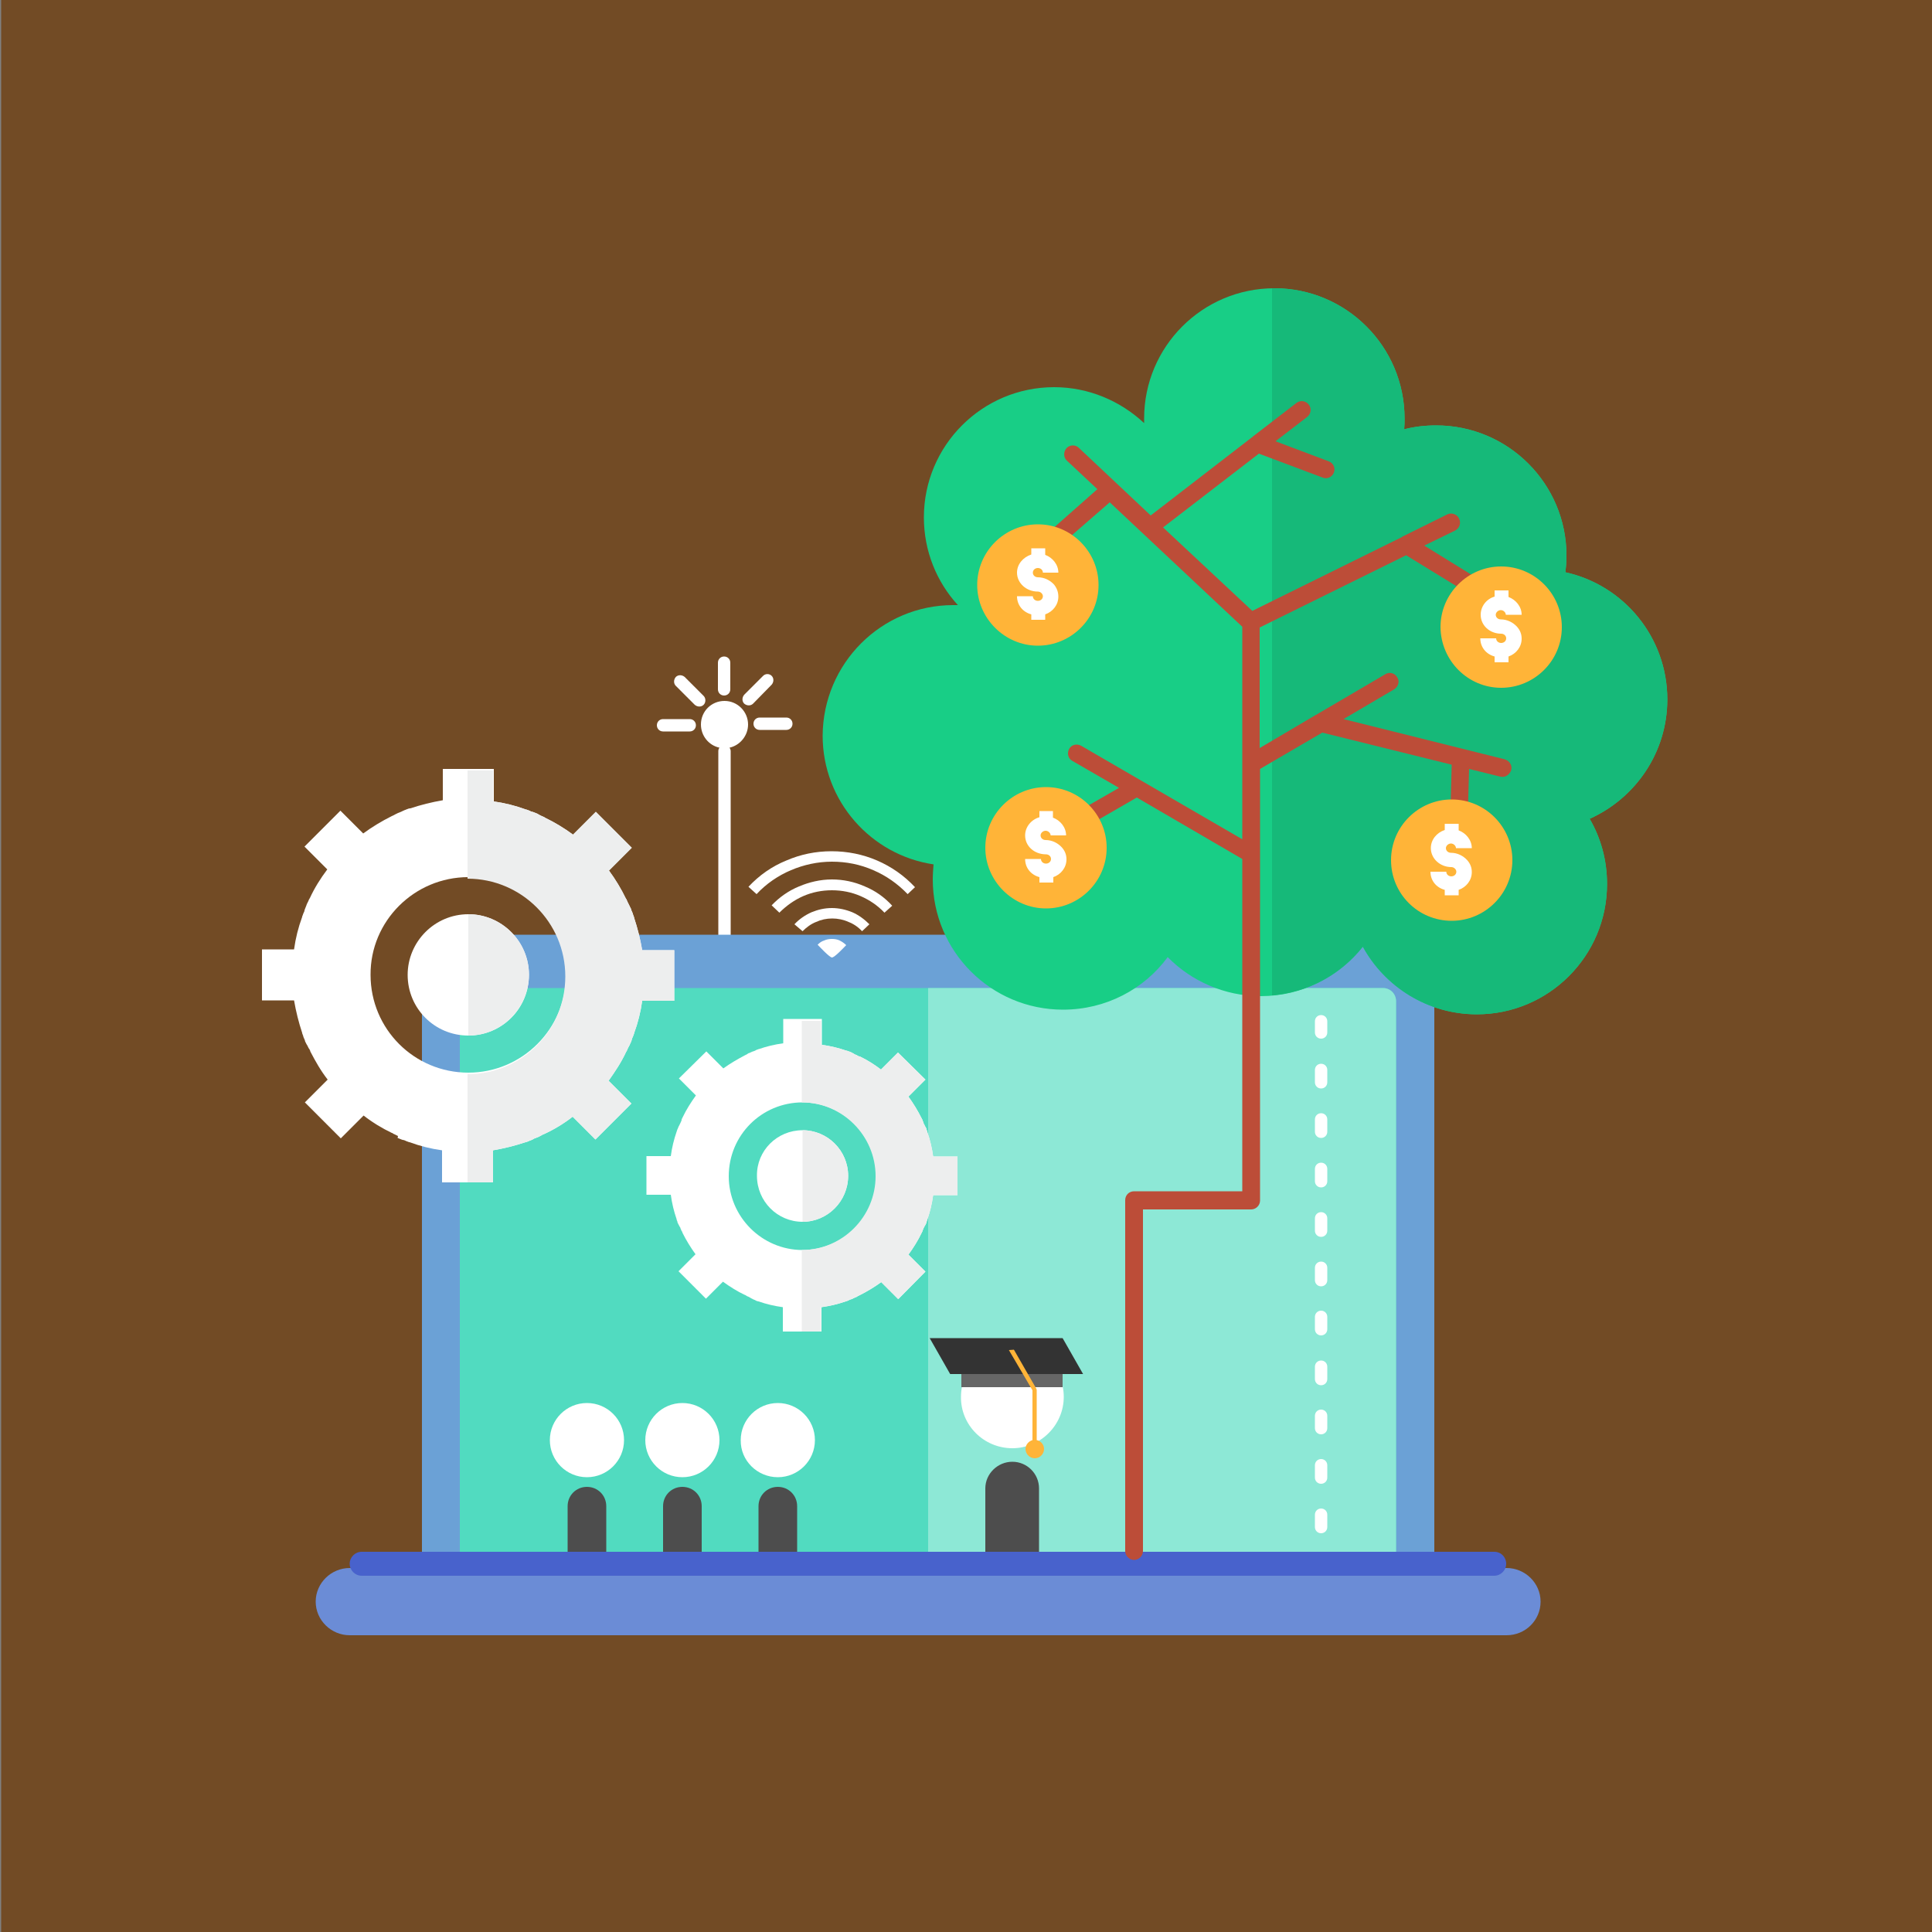 <?xml version="1.0" encoding="utf-8"?>
<!-- Generator: Adobe Illustrator 22.1.0, SVG Export Plug-In . SVG Version: 6.00 Build 0)  -->
<svg version="1.1" id="Layer_1" xmlns="http://www.w3.org/2000/svg" xmlns:xlink="http://www.w3.org/1999/xlink" x="0px" y="0px"
	 viewBox="0 0 500 500" style="enable-background:new 0 0 500 500;" xml:space="preserve">
<rect x="0" y="0" width="500" height="500" fill="#808080" stroke="none"/>
<style type="text/css">
	.st0{fill:#724B25;}
	.st1{fill:#FFFFFF;}
	.st2{fill-rule:evenodd;clip-rule:evenodd;fill:#6BA1D6;}
	.st3{fill-rule:evenodd;clip-rule:evenodd;fill:#51DBC0;}
	.st4{fill-rule:evenodd;clip-rule:evenodd;fill:#8DE8D6;}
	.st5{fill-rule:evenodd;clip-rule:evenodd;fill:#6B8CD6;}
	.st6{fill-rule:evenodd;clip-rule:evenodd;fill:#4862CC;}
	.st7{fill-rule:evenodd;clip-rule:evenodd;fill:#FFFFFF;}
	.st8{fill-rule:evenodd;clip-rule:evenodd;fill:#EDEEEE;}
	.st9{fill-rule:evenodd;clip-rule:evenodd;fill:#18CE86;}
	.st10{fill-rule:evenodd;clip-rule:evenodd;fill:#16B979;}
	.st11{fill:#BC4D38;}
	.st12{fill-rule:evenodd;clip-rule:evenodd;fill:#FFB438;}
	.st13{fill-rule:evenodd;clip-rule:evenodd;fill:#4D4D4D;}
	.st14{fill-rule:evenodd;clip-rule:evenodd;fill:#666666;}
	.st15{fill-rule:evenodd;clip-rule:evenodd;fill:#333333;}
	.st16{fill:#FFB438;}
</style>
<rect x="0.3" class="st0" width="500" height="500"/>
<path id="Transmitter" class="st1" d="M182.1,180.1c0.6,0.6,0.6,1.7,0,2.3c-0.6,0.6-1.6,0.6-2.3,0l-4.9-4.9c-0.6-0.6-0.6-1.6,0-2.3
	c0.6-0.6,1.6-0.6,2.3,0L182.1,180.1z M187.5,181.4c3.4,0,6.1,2.8,6.1,6.1c0,2.9-2.1,5.4-4.8,6c0.2,0.3,0.3,0.6,0.3,0.9v54.1
	c0,0.9-0.7,1.6-1.6,1.6c-0.9,0-1.6-0.7-1.6-1.6v-54.1c0-0.3,0.1-0.7,0.3-0.9c-2.8-0.6-4.8-3.1-4.8-6
	C181.4,184.1,184.1,181.4,187.5,181.4L187.5,181.4z M178.5,186.1c0.9,0,1.6,0.7,1.6,1.6c0,0.9-0.7,1.6-1.6,1.6h-6.9
	c-0.9,0-1.6-0.7-1.6-1.6c0-0.9,0.7-1.6,1.6-1.6H178.5z M189,178.4c0,0.9-0.7,1.6-1.6,1.6c-0.9,0-1.6-0.7-1.6-1.6v-6.9
	c0-0.9,0.7-1.6,1.6-1.6c0.9,0,1.6,0.7,1.6,1.6V178.4z M196.6,188.9c-0.9,0-1.6-0.7-1.6-1.6c0-0.9,0.7-1.6,1.6-1.6h6.9
	c0.9,0,1.6,0.7,1.6,1.6c0,0.9-0.7,1.6-1.6,1.6H196.6z M194.9,182.1c-0.6,0.6-1.6,0.6-2.3,0c-0.6-0.6-0.6-1.6,0-2.3l4.9-4.9
	c0.6-0.6,1.6-0.6,2.2,0c0.6,0.6,0.6,1.6,0,2.3L194.9,182.1z"/>
<g id="Laptop">
	<path class="st2" d="M115.3,241.9H365c3.4,0,6.2,2.8,6.2,6.2v159.2h-262V248.1C109.2,244.7,111.9,241.9,115.3,241.9L115.3,241.9z"
		/>
	<path class="st3" d="M122.4,255.7h235.5c1.9,0,3.4,1.5,3.4,3.4v148.2H119V259.1C119,257.2,120.5,255.7,122.4,255.7L122.4,255.7z"/>
	<path class="st4" d="M240.2,255.7h117.7c1.9,0,3.4,1.5,3.4,3.4v142.5H240.2V255.7z"/>
	<path class="st5" d="M90.5,405.8h299.4c4.8,0,8.8,3.9,8.8,8.7l0,0c0,4.8-3.9,8.7-8.8,8.7H90.5c-4.8,0-8.8-3.9-8.8-8.7l0,0
		C81.7,409.7,85.7,405.8,90.5,405.8L90.5,405.8z"/>
	<path class="st6" d="M93.6,401.6h293.1c1.8,0,3.1,1.4,3.1,3.1l0,0c0,1.7-1.4,3.1-3.1,3.1H93.6c-1.7,0-3.1-1.4-3.1-3.1l0,0
		C90.5,403,91.9,401.6,93.6,401.6L93.6,401.6z"/>
</g>
<g id="Gears">
	<path class="st7" d="M127.7,207.4c2.9,0.4,5.7,1.1,8.4,2.1l0.1,0c0.3,0.1,0.5,0.2,0.8,0.3l0.2,0.1c0.2,0.1,0.4,0.2,0.6,0.2l0.3,0.1
		c0.2,0.1,0.3,0.1,0.5,0.2l0.5,0.2l0.3,0.2c0.2,0.1,0.4,0.2,0.6,0.3l0.2,0.1c0.2,0.1,0.5,0.2,0.7,0.3l0.1,0.1c2.5,1.2,5,2.7,7.3,4.4
		l5.9-5.9l9.3,9.3l-5.9,5.9c1.7,2.3,3.2,4.8,4.4,7.3l0.1,0.1c0.1,0.2,0.2,0.5,0.3,0.7l0.1,0.2c0.1,0.2,0.2,0.4,0.3,0.6l0.2,0.4
		c0.1,0.2,0.1,0.3,0.2,0.4c0.1,0.2,0.2,0.4,0.2,0.6l0.1,0.2c0.1,0.2,0.2,0.5,0.3,0.7l0,0.1c0.1,0.3,0.2,0.5,0.3,0.8l0,0.1
		c0.9,2.7,1.6,5.5,2.1,8.4h8.3V259h-8.3c-0.4,2.9-1.1,5.7-2.1,8.4l0,0.1c-0.1,0.2-0.2,0.5-0.3,0.8l-0.1,0.2
		c-0.1,0.2-0.2,0.4-0.2,0.6l-0.1,0.3c-0.1,0.2-0.1,0.3-0.2,0.5c-0.1,0.2-0.2,0.3-0.2,0.5l-0.2,0.3c-0.1,0.2-0.2,0.4-0.3,0.6
		l-0.1,0.2c-0.1,0.3-0.2,0.5-0.4,0.8v0c-1.2,2.6-2.8,5-4.5,7.4l5.9,5.9l-9.3,9.3l-5.9-5.9c-2.3,1.8-4.8,3.3-7.4,4.5v0
		c-0.3,0.1-0.5,0.2-0.8,0.4l-0.2,0.1c-0.2,0.1-0.4,0.2-0.6,0.3l-0.3,0.1c-0.2,0.1-0.4,0.2-0.5,0.2c-0.1,0-0.2,0.1-0.4,0.2
		c-0.1,0.1-0.2,0.1-0.4,0.2c-0.2,0.1-0.4,0.2-0.5,0.2l-0.2,0.1c-0.2,0.1-0.5,0.2-0.8,0.3l-0.1,0c-2.7,0.9-5.5,1.6-8.4,2.1v8.3h-13.2
		v-8.3c-2.9-0.4-5.7-1.1-8.4-2.1l-0.1,0c-0.3-0.1-0.5-0.2-0.8-0.3l-0.2-0.1c-0.2-0.1-0.5-0.2-0.7-0.2l-0.3-0.1
		c-0.2-0.1-0.3-0.1-0.5-0.2l-0.5-0.2L103,294c-0.2-0.1-0.4-0.2-0.6-0.3l-0.2-0.1c-0.2-0.1-0.5-0.2-0.7-0.4l-0.1,0
		c-2.5-1.2-5-2.7-7.3-4.5l-5.9,5.9l-9.3-9.3l5.9-5.9c-1.8-2.3-3.2-4.8-4.5-7.3l0-0.1c-0.1-0.2-0.2-0.5-0.4-0.7l-0.1-0.2
		c-0.1-0.2-0.2-0.4-0.3-0.6l-0.2-0.3c-0.1-0.2-0.1-0.3-0.2-0.4c-0.1-0.2-0.2-0.4-0.2-0.6l-0.1-0.2c-0.1-0.2-0.2-0.5-0.3-0.7l0-0.1
		c-0.1-0.3-0.2-0.5-0.3-0.8l0-0.1c-0.9-2.7-1.6-5.5-2.1-8.4h-8.3v-13.2h8.3c0.4-2.9,1.1-5.7,2.1-8.4l0-0.1c0.1-0.2,0.2-0.5,0.3-0.8
		l0.1-0.2c0.1-0.2,0.2-0.4,0.2-0.6l0.1-0.3c0.1-0.2,0.1-0.3,0.2-0.5c0.1-0.2,0.1-0.3,0.2-0.5l0.1-0.3c0.1-0.2,0.2-0.4,0.3-0.6
		l0.1-0.2c0.1-0.3,0.2-0.5,0.4-0.8h0c1.2-2.6,2.7-5,4.5-7.4l-5.9-5.9l9.3-9.3l5.9,5.9c2.3-1.7,4.8-3.2,7.4-4.5h0
		c0.2-0.1,0.5-0.2,0.8-0.4l0.2-0.1c0.2-0.1,0.4-0.2,0.6-0.3l0.3-0.1c0.2-0.1,0.4-0.2,0.5-0.2c0.1-0.1,0.2-0.1,0.4-0.2
		c0.1-0.1,0.3-0.1,0.4-0.2c0.2-0.1,0.4-0.1,0.5-0.2l0.3-0.1c0.2-0.1,0.5-0.2,0.7-0.2l0.1,0c2.7-0.9,5.5-1.6,8.4-2.1V199h13.2V207.4z
		 M121.2,236.6c8.6,0,15.7,7,15.7,15.7c0,8.7-7,15.7-15.7,15.7c-8.7,0-15.7-7-15.7-15.7C105.5,243.7,112.5,236.6,121.2,236.6
		L121.2,236.6z M121.2,227c14,0,25.3,11.4,25.3,25.3c0,14-11.4,25.3-25.3,25.3c-14,0-25.3-11.3-25.3-25.3
		C95.8,238.4,107.2,227,121.2,227L121.2,227z"/>
	<path class="st8" d="M127.7,207.4c2.9,0.4,5.7,1.1,8.4,2.1l0.1,0c0.3,0.1,0.5,0.2,0.8,0.3l0.2,0.1c0.2,0.1,0.4,0.2,0.6,0.2l0.3,0.1
		c0.2,0.1,0.3,0.1,0.5,0.2l0.5,0.2l0.3,0.2c0.2,0.1,0.4,0.2,0.6,0.3l0.2,0.1c0.2,0.1,0.5,0.2,0.7,0.3l0.1,0.1c2.5,1.2,5,2.7,7.3,4.4
		l5.9-5.9l9.3,9.3l-5.9,5.9c1.7,2.3,3.2,4.8,4.4,7.3l0.1,0.1c0.1,0.2,0.2,0.5,0.3,0.7l0.1,0.2c0.1,0.2,0.2,0.4,0.3,0.6l0.2,0.4
		c0.1,0.2,0.1,0.3,0.2,0.4c0.1,0.2,0.2,0.4,0.2,0.6l0.1,0.2c0.1,0.2,0.2,0.5,0.3,0.7l0,0.1c0.1,0.3,0.2,0.5,0.3,0.8l0,0.1
		c0.9,2.7,1.6,5.5,2.1,8.4h8.3V259h-8.3c-0.4,2.9-1.1,5.7-2.1,8.4l0,0.1c-0.1,0.2-0.2,0.5-0.3,0.8l-0.1,0.2
		c-0.1,0.2-0.2,0.4-0.2,0.6l-0.1,0.3c-0.1,0.2-0.1,0.3-0.2,0.5c-0.1,0.2-0.2,0.3-0.2,0.5l-0.2,0.3c-0.1,0.2-0.2,0.4-0.3,0.6
		l-0.1,0.2c-0.1,0.3-0.2,0.5-0.4,0.8v0c-1.2,2.6-2.8,5-4.5,7.4l5.9,5.9l-9.3,9.3l-5.9-5.9c-2.3,1.8-4.8,3.3-7.4,4.5v0
		c-0.3,0.1-0.5,0.2-0.8,0.4l-0.2,0.1c-0.2,0.1-0.4,0.2-0.6,0.3l-0.3,0.1c-0.2,0.1-0.4,0.2-0.5,0.2c-0.1,0-0.2,0.1-0.4,0.2
		c-0.1,0.1-0.2,0.1-0.4,0.2c-0.2,0.1-0.4,0.2-0.5,0.2l-0.3,0.1c-0.2,0.1-0.5,0.2-0.7,0.3l-0.1,0c-2.7,0.9-5.5,1.6-8.4,2.1v8.3h-6.6
		v-28c14,0,25.3-11.3,25.3-25.3c0-14-11.4-25.3-25.3-25.3v-28h6.6V207.4z M121.2,268v-31.4c8.6,0,15.7,7,15.7,15.7
		C136.8,261,129.8,268,121.2,268L121.2,268z"/>
	<path class="st7" d="M212.7,270.4c2.2,0.3,4.3,0.8,6.3,1.5l0.1,0c0.2,0.1,0.4,0.1,0.5,0.2l0.1,0c0.2,0.1,0.3,0.1,0.5,0.2l0.2,0.1
		c0.1,0.1,0.2,0.1,0.4,0.2l0.3,0.2l0.2,0.1c0.2,0.1,0.3,0.1,0.5,0.2l0.1,0.1c0.2,0.1,0.4,0.2,0.5,0.2l0.1,0c1.9,0.9,3.8,2.1,5.5,3.4
		l4.4-4.4l7.1,7l-4.4,4.4c1.3,1.8,2.4,3.6,3.4,5.6l0,0c0.1,0.2,0.2,0.4,0.3,0.5l0,0.2c0.1,0.2,0.2,0.3,0.2,0.5l0.1,0.3
		c0.1,0.1,0.1,0.2,0.2,0.3c0,0.2,0.1,0.3,0.2,0.4l0.1,0.2c0.1,0.2,0.2,0.4,0.2,0.5l0,0.1c0.1,0.2,0.2,0.4,0.2,0.6l0,0
		c0.7,2,1.2,4.1,1.5,6.3h6.3v10h-6.3c-0.3,2.2-0.8,4.3-1.5,6.3l0,0c-0.1,0.2-0.1,0.4-0.2,0.6l0,0.1c-0.1,0.2-0.1,0.3-0.2,0.5
		l-0.1,0.2c-0.1,0.1-0.1,0.2-0.2,0.3c-0.1,0.2-0.1,0.3-0.2,0.4l-0.1,0.2c-0.1,0.2-0.1,0.3-0.2,0.5l0,0.1c-0.1,0.2-0.2,0.4-0.3,0.6h0
		c-0.9,1.9-2.1,3.8-3.4,5.6l4.4,4.4l-7,7.1l-4.4-4.4c-1.8,1.3-3.6,2.4-5.6,3.4l0,0c-0.2,0.1-0.4,0.2-0.6,0.3l-0.1,0.1
		c-0.2,0.1-0.3,0.1-0.5,0.2l-0.2,0.1c-0.1,0-0.3,0.1-0.4,0.2c-0.1,0.1-0.2,0.1-0.3,0.1c-0.1,0.1-0.2,0.1-0.3,0.1
		c-0.2,0.1-0.3,0.1-0.4,0.2l-0.2,0.1c-0.2,0.1-0.4,0.1-0.5,0.2l-0.1,0c-2,0.7-4.1,1.2-6.3,1.5v6.3h-10v-6.3
		c-2.2-0.3-4.3-0.8-6.3-1.5l-0.1,0c-0.2-0.1-0.4-0.1-0.6-0.2l-0.1-0.1c-0.2-0.1-0.3-0.1-0.5-0.2l-0.2-0.1c-0.1-0.1-0.2-0.1-0.4-0.2
		l-0.3-0.2l-0.2-0.1c-0.2-0.1-0.3-0.2-0.5-0.2l-0.1-0.1c-0.2-0.1-0.4-0.2-0.5-0.3l-0.1,0c-1.9-0.9-3.8-2.1-5.6-3.4l-4.4,4.4
		l-7.1-7.1l4.4-4.4c-1.3-1.8-2.4-3.6-3.4-5.6l0-0.1c-0.1-0.2-0.2-0.4-0.3-0.5l0-0.1c-0.1-0.2-0.2-0.3-0.2-0.5l-0.1-0.2
		c-0.1-0.1-0.1-0.2-0.2-0.3c-0.1-0.2-0.1-0.3-0.2-0.4l-0.1-0.2c-0.1-0.2-0.2-0.4-0.2-0.5l0-0.1c-0.1-0.2-0.2-0.4-0.2-0.6l0,0
		c-0.7-2-1.2-4.1-1.5-6.3h-6.3v-10h6.3c0.3-2.2,0.8-4.3,1.5-6.3l0,0c0.1-0.2,0.1-0.4,0.2-0.6l0.1-0.2c0.1-0.2,0.1-0.3,0.2-0.5
		l0.1-0.2c0.1-0.1,0.1-0.2,0.2-0.4c0.1-0.1,0.1-0.2,0.2-0.4l0.1-0.2c0.1-0.2,0.1-0.3,0.2-0.5l0-0.2c0.1-0.2,0.2-0.4,0.3-0.6l0,0
		c0.9-1.9,2.1-3.8,3.4-5.6l-4.4-4.4l7.1-7l4.4,4.4c1.8-1.3,3.7-2.4,5.6-3.4l0,0c0.2-0.1,0.4-0.2,0.6-0.3l0.1-0.1
		c0.2-0.1,0.3-0.2,0.5-0.2l0.2-0.1c0.1-0.1,0.3-0.1,0.4-0.2c0.1,0,0.2-0.1,0.3-0.1c0.1,0,0.2-0.1,0.3-0.1c0.2-0.1,0.3-0.1,0.4-0.2
		l0.2-0.1c0.2-0.1,0.4-0.1,0.5-0.2l0.1,0c2-0.7,4.1-1.2,6.3-1.5v-6.3h10V270.4z M207.7,292.5c6.5,0,11.8,5.3,11.8,11.8
		c0,6.5-5.3,11.9-11.8,11.9c-6.5,0-11.8-5.3-11.8-11.9C195.8,297.8,201.1,292.5,207.7,292.5L207.7,292.5z M207.7,285.3
		c10.5,0,19.1,8.6,19.1,19.1c0,10.6-8.6,19.1-19.1,19.1c-10.5,0-19.1-8.6-19.1-19.1C188.6,293.8,197.1,285.3,207.7,285.3
		L207.7,285.3z"/>
	<path class="st8" d="M212.7,270.4c2.2,0.3,4.3,0.8,6.3,1.5l0.1,0c0.2,0.1,0.4,0.1,0.5,0.2l0.1,0c0.2,0.1,0.3,0.1,0.5,0.2l0.2,0.1
		c0.1,0.1,0.2,0.1,0.4,0.2l0.3,0.2l0.2,0.1c0.2,0.1,0.3,0.1,0.5,0.2l0.1,0.1c0.2,0.1,0.4,0.2,0.5,0.2l0.1,0c1.9,0.9,3.8,2.1,5.5,3.4
		l4.4-4.4l7.1,7l-4.4,4.4c1.3,1.8,2.4,3.6,3.4,5.6l0,0c0.1,0.2,0.2,0.4,0.3,0.5l0,0.2c0.1,0.2,0.2,0.3,0.2,0.5l0.1,0.3
		c0.1,0.1,0.1,0.2,0.2,0.3c0,0.2,0.1,0.3,0.2,0.4l0.1,0.2c0.1,0.2,0.2,0.4,0.2,0.5l0,0.1c0.1,0.2,0.2,0.4,0.2,0.6l0,0
		c0.7,2,1.2,4.1,1.5,6.3h6.3v10h-6.3c-0.3,2.2-0.8,4.3-1.5,6.3l0,0c-0.1,0.2-0.1,0.4-0.2,0.6l0,0.1c-0.1,0.2-0.1,0.3-0.2,0.5
		l-0.1,0.2c-0.1,0.1-0.1,0.2-0.2,0.3c-0.1,0.2-0.1,0.3-0.2,0.4l-0.1,0.2c-0.1,0.2-0.1,0.3-0.2,0.5l0,0.1c-0.1,0.2-0.2,0.4-0.3,0.6h0
		c-0.9,1.9-2.1,3.8-3.4,5.6l4.4,4.4l-7.1,7.1l-4.4-4.4c-1.8,1.3-3.6,2.4-5.6,3.4l0,0c-0.2,0.1-0.4,0.2-0.6,0.3l-0.1,0.1
		c-0.2,0.1-0.3,0.1-0.5,0.2l-0.2,0.1c-0.1,0-0.3,0.1-0.4,0.2c-0.1,0.1-0.2,0.1-0.3,0.1c-0.1,0.1-0.2,0.1-0.3,0.1
		c-0.2,0.1-0.3,0.1-0.4,0.2l-0.2,0.1c-0.2,0.1-0.4,0.1-0.5,0.2l-0.1,0c-2,0.7-4.1,1.2-6.3,1.5v6.3h-5v-21.1
		c10.5,0,19.1-8.6,19.1-19.1c0-10.5-8.6-19.1-19.1-19.1v-21.1h5V270.4z M207.7,316.2v-23.7c6.5,0,11.8,5.3,11.8,11.8
		C219.5,310.9,214.2,316.2,207.7,316.2L207.7,316.2z"/>
</g>
<g id="Leaves">
	<path class="st9" d="M246.7,156.6c0.4,0,0.8,0,1.2,0c-5.5-6-8.8-14-8.8-22.7c0-18.6,15.1-33.7,33.7-33.7c9,0,17.2,3.6,23.3,9.3
		c0-0.4,0-0.8,0-1.2c0-18.6,15.1-33.7,33.7-33.7c18.6,0,33.7,15.1,33.7,33.7c0,0.9,0,1.8-0.1,2.8c2.7-0.7,5.4-1,8.3-1
		c18.6,0,33.7,15.1,33.7,33.7c0,1.5-0.1,2.9-0.3,4.3c15.1,3.3,26.4,16.8,26.4,32.9c0,13.8-8.3,25.6-20.1,30.9
		c2.9,5,4.5,10.7,4.5,16.9c0,18.6-15.1,33.7-33.7,33.7c-12.7,0-23.8-7.1-29.5-17.5c-6.2,7.8-15.7,12.8-26.4,12.8
		c-9.4,0-18-3.9-24.1-10.1c-6.1,8.3-16,13.6-27.1,13.6c-18.6,0-33.7-15.1-33.7-33.7c0-1.3,0.1-2.6,0.2-3.9
		c-16.2-2.4-28.7-16.4-28.7-33.3C213,171.7,228.1,156.6,246.7,156.6L246.7,156.6z"/>
	<path class="st10" d="M329.2,74.6c0.2,0,0.4,0,0.6,0c18.6,0,33.7,15.1,33.7,33.7c0,0.9,0,1.8-0.1,2.8c2.7-0.7,5.4-1,8.3-1
		c18.6,0,33.7,15.1,33.7,33.7c0,1.5-0.1,2.9-0.3,4.3c15.1,3.3,26.4,16.8,26.4,32.9c0,13.8-8.3,25.6-20.1,30.9
		c2.9,5,4.5,10.7,4.5,16.9c0,18.6-15.1,33.7-33.7,33.7c-12.7,0-23.8-7.1-29.5-17.5c-5.6,7.1-14,11.8-23.5,12.6V74.6z"/>
</g>
<path id="Tree" class="st11" d="M291.2,401.4c0,1.2,1,2.3,2.3,2.3c1.2,0,2.3-1,2.3-2.3V313h28c1.2,0,2.3-1,2.3-2.3V199l16.1-9.4
	l33.5,8.3l-0.5,18.6c0,1.2,1,2.3,2.2,2.3c1.2,0,2.3-1,2.3-2.2l0.5-17.6l8.1,2c1.2,0.3,2.4-0.5,2.8-1.7c0.3-1.2-0.4-2.4-1.7-2.8
	l-41.7-10.4l13.1-7.7c1.1-0.7,1.5-2.1,0.8-3.1c-0.6-1.1-2-1.5-3.1-0.8l-17.9,10.5c-0.1,0-0.2,0.1-0.2,0.1l-14.4,8.5v-31.2l37.9-18.7
	l22,13.5c1.1,0.7,2.5,0.3,3.1-0.8c0.7-1.1,0.3-2.5-0.8-3.1l-19.6-12.1l8-3.9c1.1-0.6,1.6-1.9,1-3.1c-0.5-1.1-1.9-1.6-3-1.1
	l-11.5,5.7c-0.1,0-0.2,0.1-0.3,0.2l-38.7,19.1l-23.1-21.6l24.8-19.1l16.5,6.2c1.2,0.5,2.5-0.2,2.9-1.3c0.5-1.2-0.2-2.5-1.3-2.9
	l-13.8-5.2l8.2-6.3c1-0.8,1.2-2.2,0.4-3.2c-0.8-1-2.2-1.2-3.2-0.4l-11.3,8.7c0,0.1-0.1,0.1-0.1,0.1l-26.3,20.3l-18.6-17.5
	c-0.9-0.9-2.4-0.8-3.2,0.1c-0.8,0.9-0.8,2.4,0.1,3.2l7.9,7.4L272,137.2c-0.9,0.8-1,2.3-0.2,3.2c0.8,0.9,2.3,1,3.2,0.2l12.2-10.6
	l34.3,32.2v55l-41.7-24.2c-1.1-0.6-2.5-0.3-3.1,0.8c-0.6,1.1-0.3,2.5,0.8,3.1l12.1,7l-27.5,15.8c-1.1,0.6-1.5,2-0.8,3.1
	c0.6,1.1,2,1.5,3.1,0.8l29.8-17.2l27.3,15.9v86h-28c-1.3,0-2.3,1-2.3,2.3V401.4z"/>
<path id="Line" class="st1" d="M343.5,395.2c0,0.9-0.7,1.6-1.6,1.6c-0.9,0-1.6-0.7-1.6-1.6V392c0-0.9,0.7-1.6,1.6-1.6
	c0.9,0,1.6,0.7,1.6,1.6V395.2z M340.3,264.3c0-0.9,0.7-1.6,1.6-1.6c0.9,0,1.6,0.7,1.6,1.6v2.9c0,0.9-0.7,1.6-1.6,1.6
	c-0.9,0-1.6-0.7-1.6-1.6V264.3z M340.3,276.9c0-0.9,0.7-1.6,1.6-1.6c0.9,0,1.6,0.7,1.6,1.6v3.2c0,0.9-0.7,1.6-1.6,1.6
	c-0.9,0-1.6-0.7-1.6-1.6V276.9z M340.3,289.7c0-0.9,0.7-1.6,1.6-1.6c0.9,0,1.6,0.7,1.6,1.6v3.2c0,0.9-0.7,1.6-1.6,1.6
	c-0.9,0-1.6-0.7-1.6-1.6V289.7z M340.3,302.5c0-0.9,0.7-1.6,1.6-1.6c0.9,0,1.6,0.7,1.6,1.6v3.2c0,0.9-0.7,1.6-1.6,1.6
	c-0.9,0-1.6-0.7-1.6-1.6V302.5z M340.3,315.3c0-0.9,0.7-1.6,1.6-1.6c0.9,0,1.6,0.7,1.6,1.6v3.2c0,0.9-0.7,1.6-1.6,1.6
	c-0.9,0-1.6-0.7-1.6-1.6V315.3z M340.3,328.1c0-0.9,0.7-1.6,1.6-1.6c0.9,0,1.6,0.7,1.6,1.6v3.2c0,0.9-0.7,1.6-1.6,1.6
	c-0.9,0-1.6-0.7-1.6-1.6V328.1z M340.3,340.8c0-0.9,0.7-1.6,1.6-1.6c0.9,0,1.6,0.7,1.6,1.6v3.2c0,0.9-0.7,1.6-1.6,1.6
	c-0.9,0-1.6-0.7-1.6-1.6V340.8z M340.3,353.7c0-0.9,0.7-1.6,1.6-1.6c0.9,0,1.6,0.7,1.6,1.6v3.2c0,0.9-0.7,1.6-1.6,1.6
	c-0.9,0-1.6-0.7-1.6-1.6V353.7z M340.3,366.4c0-0.9,0.7-1.6,1.6-1.6c0.9,0,1.6,0.7,1.6,1.6v3.2c0,0.9-0.7,1.6-1.6,1.6
	c-0.9,0-1.6-0.7-1.6-1.6V366.4z M340.3,379.2c0-0.9,0.7-1.6,1.6-1.6c0.9,0,1.6,0.7,1.6,1.6v3.2c0,0.9-0.7,1.6-1.6,1.6
	c-0.9,0-1.6-0.7-1.6-1.6V379.2z"/>
<g id="Money">
	<path class="st12" d="M268.6,167.1c8.6,0,15.7-7,15.7-15.7c0-8.6-7-15.7-15.7-15.7c-8.6,0-15.7,7-15.7,15.7
		C252.9,160,260,167.1,268.6,167.1L268.6,167.1z"/>
	<path class="st7" d="M266.9,160.4h3.6V159c2-0.7,3.4-2.5,3.4-4.6c0-1.2-0.4-2.2-1.1-3.1c-1-1.1-2.5-1.9-4.2-1.9
		c-0.7,0-1.3-0.5-1.3-1.2c0-0.7,0.6-1.2,1.3-1.2c0.7,0,1.3,0.5,1.3,1.2h4c0-2.1-1.5-3.9-3.4-4.6v-1.7h-3.6v1.6
		c-2.1,0.7-3.7,2.5-3.7,4.7c0,2.7,2.4,4.9,5.4,4.9c0.7,0,1.3,0.6,1.3,1.2c0,0.7-0.6,1.2-1.3,1.2c-0.7,0-1.3-0.5-1.3-1.2h-4.1
		c0,2.3,1.5,4.1,3.7,4.7V160.4z"/>
	<path class="st12" d="M270.7,235.1c8.6,0,15.7-7,15.7-15.7c0-8.6-7-15.7-15.7-15.7c-8.6,0-15.7,7-15.7,15.7
		C255,228,262.1,235.1,270.7,235.1L270.7,235.1z"/>
	<path class="st7" d="M269,228.4h3.6V227c2-0.7,3.4-2.5,3.4-4.6c0-1.2-0.4-2.2-1.2-3.1c-1-1.1-2.5-1.9-4.2-1.9
		c-0.7,0-1.3-0.5-1.3-1.2c0-0.6,0.6-1.2,1.3-1.2c0.7,0,1.3,0.6,1.3,1.2h4c0-2.1-1.5-3.9-3.4-4.6v-1.7H269v1.6
		c-2.1,0.6-3.7,2.5-3.7,4.7c0,2.8,2.4,4.9,5.4,4.9c0.7,0,1.3,0.5,1.3,1.2c0,0.7-0.6,1.2-1.3,1.2c-0.7,0-1.3-0.5-1.3-1.2h-4.1
		c0,2.3,1.5,4.1,3.7,4.7V228.4z"/>
	<path class="st12" d="M375.7,238.3c8.6,0,15.7-7,15.7-15.7c0-8.6-7-15.7-15.7-15.7c-8.6,0-15.7,7-15.7,15.7
		C360,231.3,367,238.3,375.7,238.3L375.7,238.3z"/>
	<path class="st7" d="M373.9,231.7h3.6v-1.4c2-0.7,3.4-2.5,3.4-4.6c0-1.2-0.4-2.2-1.2-3.1c-1-1.1-2.5-1.9-4.2-1.9
		c-0.7,0-1.3-0.5-1.3-1.2c0-0.6,0.6-1.2,1.3-1.2c0.7,0,1.3,0.6,1.3,1.2h4.1c0-2.1-1.5-3.9-3.4-4.6v-1.7h-3.6v1.6
		c-2.1,0.7-3.6,2.5-3.6,4.7c0,2.7,2.4,4.9,5.3,4.9c0.7,0,1.3,0.6,1.3,1.2c0,0.7-0.6,1.2-1.3,1.2c-0.7,0-1.3-0.5-1.3-1.2h-4.1
		c0,2.3,1.5,4.1,3.7,4.7V231.7z"/>
	<path class="st12" d="M388.5,178c8.6,0,15.7-7,15.7-15.7c0-8.6-7-15.7-15.7-15.7c-8.6,0-15.7,7-15.7,15.7
		C372.9,171,379.9,178,388.5,178L388.5,178z"/>
	<path class="st7" d="M386.8,171.4h3.6v-1.5c2-0.7,3.4-2.5,3.4-4.6c0-1.2-0.4-2.2-1.2-3.1c-1-1.1-2.5-1.9-4.2-1.9
		c-0.7,0-1.3-0.5-1.3-1.2c0-0.6,0.6-1.2,1.3-1.2c0.7,0,1.3,0.6,1.3,1.2h4.1c0-2.1-1.5-3.9-3.4-4.6v-1.7h-3.6v1.6
		c-2.1,0.6-3.6,2.5-3.6,4.7c0,2.8,2.4,4.9,5.3,4.9c0.7,0,1.3,0.5,1.3,1.2c0,0.7-0.6,1.2-1.3,1.2c-0.7,0-1.3-0.5-1.3-1.2h-4.1
		c0,2.3,1.5,4.1,3.7,4.7V171.4z"/>
</g>
<g id="Members">
	<path class="st13" d="M146.9,401.6h10v-11.8c0-2.8-2.2-5-5-5l0,0c-2.8,0-5,2.2-5,5V401.6z"/>
	<path class="st7" d="M151.9,382.3c5.3,0,9.6-4.3,9.6-9.6c0-5.3-4.3-9.6-9.6-9.6c-5.3,0-9.6,4.3-9.6,9.6
		C142.3,378,146.6,382.3,151.9,382.3L151.9,382.3z"/>
	<path class="st13" d="M171.6,401.6h10v-11.8c0-2.8-2.2-5-5-5l0,0c-2.8,0-5,2.2-5,5V401.6z"/>
	<path class="st7" d="M176.6,382.3c5.3,0,9.6-4.3,9.6-9.6c0-5.3-4.3-9.6-9.6-9.6c-5.3,0-9.6,4.3-9.6,9.6
		C167,378,171.3,382.3,176.6,382.3L176.6,382.3z"/>
	<path class="st13" d="M196.3,401.6h10v-11.8c0-2.8-2.2-5-5-5l0,0c-2.8,0-5,2.2-5,5V401.6z"/>
	<path class="st7" d="M201.3,382.3c5.3,0,9.6-4.3,9.6-9.6c0-5.3-4.3-9.6-9.6-9.6c-5.3,0-9.6,4.3-9.6,9.6
		C191.6,378,196,382.3,201.3,382.3L201.3,382.3z"/>
</g>
<g id="Mentor">
	<path class="st13" d="M255,401.6h13.9v-16.4c0-3.8-3.1-6.9-6.9-6.9l0,0c-3.8,0-7,3.1-7,6.9V401.6z"/>
	<path class="st7" d="M262,374.8c7.3,0,13.3-6,13.3-13.3c0-7.3-6-13.3-13.3-13.3c-7.3,0-13.3,6-13.3,13.3
		C248.6,368.8,254.6,374.8,262,374.8L262,374.8z"/>
	<rect x="248.8" y="350.8" class="st14" width="26.2" height="8.2"/>
	<polygon class="st15" points="240.6,346.3 275,346.3 280.3,355.6 245.9,355.6 	"/>
	<path class="st16" d="M262.4,349.3l5.8,10.1l0.1,0.3v13c1.1,0.2,1.9,1.2,1.9,2.3c0,1.3-1.1,2.4-2.4,2.4c-1.3,0-2.4-1.1-2.4-2.4
		c0-1.1,0.8-2,1.8-2.3v-12.9l-6.1-10.4L262.4,349.3z"/>
</g>
<path id="Signal" class="st1" d="M193.7,229.5c2.8-3,6.1-5.3,9.8-6.8l0,0c3.7-1.6,7.6-2.4,11.7-2.4c4.1,0,8.1,0.8,11.8,2.4
	c3.7,1.6,7,3.9,9.8,6.9l-1.9,1.8c-2.6-2.7-5.6-4.8-8.9-6.2c-3.4-1.5-7-2.2-10.7-2.2c-3.7,0-7.3,0.8-10.6,2.2l0,0
	c-3.3,1.4-6.4,3.5-8.9,6.2L193.7,229.5z M211.6,244.5c0.5-0.5,1-0.9,1.7-1.1l0,0c0.6-0.3,1.3-0.4,2-0.4c0.7,0,1.4,0.1,2,0.4
	c0.6,0.3,1.2,0.7,1.7,1.2c-0.6,0.6-3,3.2-3.7,3.2C214.6,247.7,212.2,245.1,211.6,244.5L211.6,244.5z M205.6,239.2
	c1.2-1.3,2.8-2.4,4.4-3.1c1.7-0.7,3.4-1.1,5.3-1.1c1.8,0,3.6,0.4,5.3,1.1c1.6,0.7,3.1,1.8,4.4,3.1l-1.9,1.8c-1-1.1-2.2-1.9-3.5-2.4
	c-1.3-0.6-2.8-0.9-4.2-0.9c-1.5,0-2.9,0.3-4.2,0.9c-1.3,0.5-2.5,1.4-3.5,2.4L205.6,239.2z M199.7,234.3c2-2.1,4.4-3.8,7.1-4.9l0,0
	c2.6-1.1,5.5-1.8,8.5-1.8c2.9,0,5.8,0.6,8.5,1.8c2.7,1.1,5.1,2.8,7.1,5l-2,1.8c-1.8-1.9-3.9-3.3-6.2-4.3c-2.3-1-4.8-1.5-7.4-1.5
	c-2.6,0-5.1,0.5-7.4,1.5l0,0c-2.3,1-4.4,2.5-6.2,4.3L199.7,234.3z"/>
</svg>
